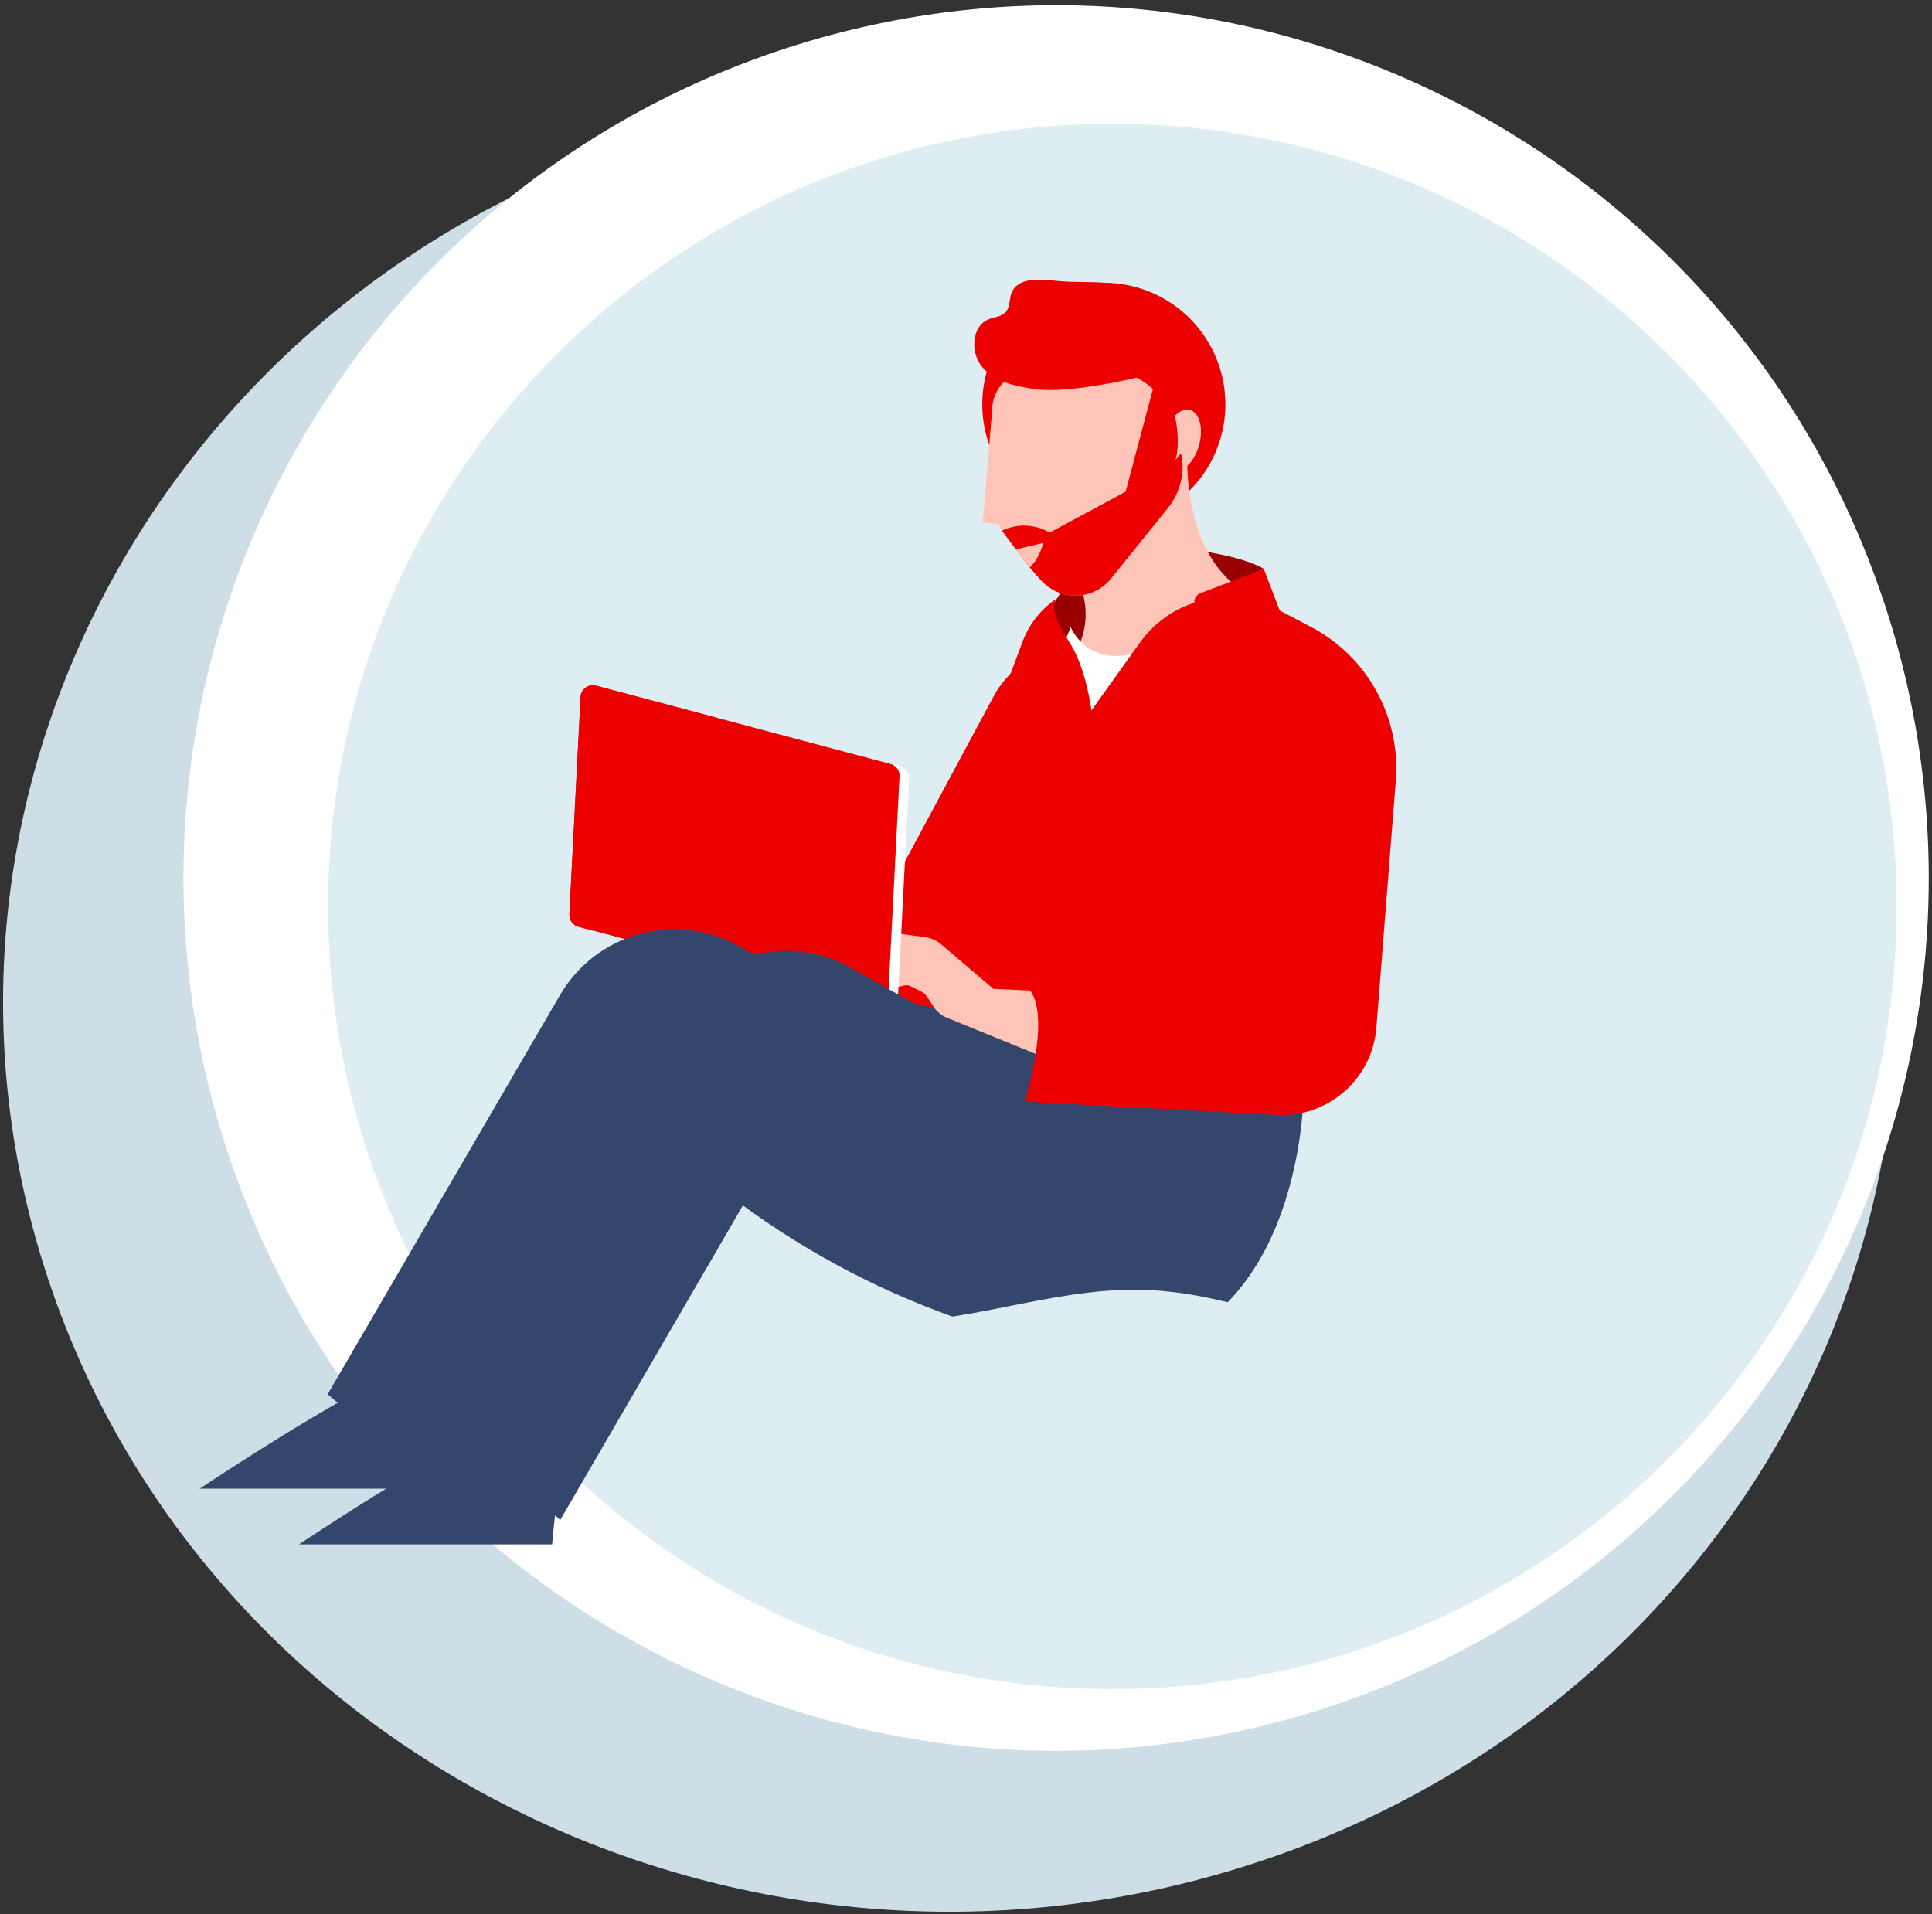 <svg width="330" height="327" viewBox="0 0 330 327" fill="none" xmlns="http://www.w3.org/2000/svg">
<rect x="0" y="0" width="330" height="327" fill="#333333" stroke="none"/>
<path fill-rule="evenodd" clip-rule="evenodd" d="M209.834 319.653C295.161 294.417 343.034 207.52 316.743 125.569C290.452 43.618 199.97 -2.337 114.643 22.908C29.316 48.153 -18.557 135.041 7.734 216.983C34.013 298.923 124.507 344.889 209.834 319.653Z" fill="#CEDEE7"/>
<path d="M37.943 193.87C62.18 272.541 145.601 316.672 224.274 292.442C262.055 280.803 293.664 254.632 312.149 219.687C330.633 184.742 334.479 143.885 322.839 106.105C298.602 27.433 215.179 -16.695 136.508 7.542C98.729 19.179 67.12 45.348 48.635 80.292C30.151 115.235 26.305 156.09 37.943 193.87Z" fill="white"/>
<path fill-rule="evenodd" clip-rule="evenodd" d="M323.955 154.857C323.955 228.689 263.983 288.543 189.997 288.543C116.011 288.543 56.049 228.689 56.049 154.857C56.049 81.025 116.021 21.162 189.997 21.162C263.973 21.162 323.955 81.017 323.955 154.857Z" fill="#DEEDF2"/>
<path d="M197.301 73.458C199.022 78.656 201.323 83.644 204.162 88.326C197.576 80.889 192.567 72.194 189.437 62.765C188.543 60.054 187.416 57.425 186.069 54.907C191.194 60.142 195.038 66.491 197.3 73.458" fill="#9BC3D3"/>
<path fill-rule="evenodd" clip-rule="evenodd" d="M203.43 93.869C203.43 93.869 212.021 94.88 215.867 97.177L205.054 101.941L203.43 93.869Z" fill="#990000"/>
<path fill-rule="evenodd" clip-rule="evenodd" d="M197.222 107.521L180.953 110.68C176.152 111.613 172.024 114.655 169.713 118.965L142.835 169.033L161.507 178.227L178.792 142.66L197.222 107.521Z" fill="#EC0000"/>
<path fill-rule="evenodd" clip-rule="evenodd" d="M181.923 100.034L179.116 104.511L183.516 116.902L192.608 107.146L185.422 100.063L181.923 100.034Z" fill="#990000"/>
<path fill-rule="evenodd" clip-rule="evenodd" d="M175.618 117.667L217.082 117.152L205.02 172.542L182.851 184.842L155.884 174.132L169.114 124.374L175.618 117.667Z" fill="#EC0000"/>
<path fill-rule="evenodd" clip-rule="evenodd" d="M208.606 74.41C205.657 85.49 194.287 92.083 183.206 89.138C172.125 86.19 165.531 74.819 168.477 63.738C169.891 58.416 173.362 53.874 178.126 51.111C182.889 48.349 188.556 47.593 193.877 49.009C199.199 50.423 203.741 53.894 206.504 58.657C209.268 63.421 210.025 69.087 208.61 74.409" fill="#EC0000"/>
<path fill-rule="evenodd" clip-rule="evenodd" d="M211.292 100.206C211.292 100.206 197.041 118.696 183.166 125.406L181.435 114.332C182.544 113.263 183.455 112.007 184.126 110.621C184.297 110.28 184.449 109.93 184.581 109.572C184.742 109.15 184.882 108.72 184.998 108.283C185.517 106.33 185.575 104.284 185.169 102.304L183.745 95.304L183.634 94.761L184.928 93.536L202.828 76.525C202.828 76.525 201.553 92.947 211.29 100.207" fill="#FFC4B8"/>
<path fill-rule="evenodd" clip-rule="evenodd" d="M182.877 107.112C182.877 107.112 186.898 117.317 200.64 108.406C200.64 108.406 198.58 134.992 197.968 135.117C197.356 135.242 179.25 134.866 179.25 134.866L177.172 121.529L182.877 107.112Z" fill="white"/>
<path fill-rule="evenodd" clip-rule="evenodd" d="M185.644 231.99C182.475 231.824 179.351 231.174 176.379 230.061L160.584 224.132C146.545 218.868 133.44 211.39 121.766 201.981L118.198 199.109L135.798 166.794L222.667 186.594C222.667 186.594 222.667 231.986 185.649 231.986" fill="#34466B"/>
<path fill-rule="evenodd" clip-rule="evenodd" d="M194.741 109.735L179.906 130.481L168.892 171.898L213.853 182.368L223.374 111.058L206.515 102.332C201.773 103.162 197.546 105.819 194.742 109.732" fill="#EC0000"/>
<path fill-rule="evenodd" clip-rule="evenodd" d="M178.384 169.326L169.684 168.926L160.764 161.318C159.983 160.651 159.026 160.224 158.007 160.089L149.588 158.957C148.296 158.784 147.017 159.357 146.288 160.437L144.042 163.772C143.948 163.907 143.931 164.081 143.997 164.231L144.223 164.798C144.284 164.939 144.406 165.045 144.555 165.084C144.703 165.123 144.862 165.091 144.984 164.998L145.273 164.767L144.924 165.458C144.734 165.831 144.795 166.282 145.078 166.59L145.898 167.49C146.258 167.883 146.863 167.924 147.273 167.583L151.025 164.483C151.092 164.427 151.181 164.405 151.267 164.423L153.201 164.823C153.318 164.848 153.407 164.942 153.425 165.06C153.443 165.179 153.385 165.295 153.28 165.352L150.762 166.767C150.528 166.899 150.393 167.156 150.419 167.424C150.445 167.691 150.627 167.918 150.882 168.001L152.776 168.636C152.896 168.673 153.024 168.679 153.147 168.655L154.474 168.349C154.845 168.265 155.234 168.312 155.574 168.483L157.434 169.429C157.801 169.615 158.112 169.896 158.334 170.241L159.484 172.005C160.02 172.833 160.797 173.476 161.711 173.846L179.836 181.236L178.384 169.326Z" fill="#FFC4B8"/>
<path fill-rule="evenodd" clip-rule="evenodd" d="M145.716 168.39L170.916 176.824L145.716 168.39Z" fill="#EC0000"/>
<path d="M150.748 172.124L100.448 158.749C99.491 158.493 98.843 157.604 98.893 156.615L100.81 119.489C100.839 118.856 101.154 118.271 101.665 117.897C102.176 117.523 102.828 117.401 103.44 117.564L153.74 130.938C154.699 131.191 155.348 132.082 155.295 133.072L153.383 170.197C153.351 170.828 153.037 171.412 152.526 171.786C152.016 172.159 151.365 172.283 150.753 172.123" fill="white"/>
<path fill-rule="evenodd" clip-rule="evenodd" d="M153.648 132.636L151.741 169.761C151.709 170.393 151.395 170.976 150.885 171.35C150.375 171.724 149.724 171.848 149.112 171.687L128.051 166.087L101.34 158.987L98.812 158.314C97.854 158.059 97.207 157.166 97.263 156.176L99.174 119.055C99.203 118.439 99.504 117.866 99.995 117.492C100.509 117.096 101.178 116.963 101.804 117.13L122.354 122.59L152.099 130.499C153.057 130.756 153.705 131.647 153.653 132.637" fill="#EC0000"/>
<path fill-rule="evenodd" clip-rule="evenodd" d="M202.038 83.625L189.986 98.567C188.609 100.432 186.478 101.593 184.164 101.737C181.85 101.881 179.591 100.994 177.993 99.314C176.675 97.918 175.44 96.447 174.293 94.907L171.662 91.372C171.486 91.135 171.318 90.894 171.162 90.653C170.583 89.773 170.102 88.832 169.728 87.847C168.958 85.862 168.627 83.733 168.758 81.607L169.487 69.62C169.63 67.258 171.006 65.145 173.109 64.058C177.605 61.737 182.805 61.173 187.695 62.476C188.07 62.576 188.446 62.684 188.818 62.805L191.568 63.534C193.567 64.056 195.409 65.059 196.931 66.456C198.16 67.577 199.157 68.928 199.867 70.432C200.378 71.515 200.735 72.665 200.926 73.847C201.18 75.42 201.137 77.026 200.8 78.583L201.649 77.525C202.196 77.673 202.044 83.625 202.044 83.625" fill="#FFC4B8"/>
<path fill-rule="evenodd" clip-rule="evenodd" d="M169.359 71.443L173 71.943L177.083 90.388L167.861 89.237L169.359 71.443Z" fill="#FFC4B8"/>
<path fill-rule="evenodd" clip-rule="evenodd" d="M180.652 102.136C180.652 102.136 178.429 103.296 182.517 109.475C186.605 115.654 186.929 126.402 186.929 126.402L179.952 138.551L169.115 124.374L174.677 109.574C175.828 106.521 177.921 103.915 180.653 102.133" fill="#EC0000"/>
<path fill-rule="evenodd" clip-rule="evenodd" d="M215.864 97.177L218.774 104.794L211.254 111.228C210.217 108.18 207.965 105.697 205.033 104.367C204.411 104.121 204.003 103.52 204.005 102.851C204.007 102.183 204.419 101.583 205.042 101.342L215.864 97.177Z" fill="#EC0000"/>
<path fill-rule="evenodd" clip-rule="evenodd" d="M204.83 75.973C205.591 73.12 204.876 70.457 203.239 70.021C201.602 69.585 199.658 71.543 198.902 74.396C198.146 77.249 198.855 79.912 200.492 80.348C202.129 80.784 204.075 78.826 204.83 75.973Z" fill="#FFC4B8"/>
<path fill-rule="evenodd" clip-rule="evenodd" d="M95.699 259.642L137.347 187.914L172.069 180.376L145.34 165.336C134.558 159.268 120.903 162.984 114.681 173.677L75.014 241.842L95.699 259.642Z" fill="#34466B"/>
<path fill-rule="evenodd" clip-rule="evenodd" d="M76.658 255.967L118.307 184.244L153.03 176.706L126.301 161.662C115.519 155.597 101.864 159.311 95.641 170.003L55.97 238.172L76.658 255.967Z" fill="#34466B"/>
<path fill-rule="evenodd" clip-rule="evenodd" d="M176.755 66.467C173.512 66.013 170.038 65.261 167.863 62.812C165.688 60.363 165.877 55.701 168.93 54.512C169.881 54.14 171.03 54.112 171.73 53.371C172.556 52.499 172.347 51.093 172.802 49.985C173.884 47.35 177.623 47.68 180.462 47.985C183.49 48.305 186.557 48.05 189.588 48.385C192.619 48.72 195.747 49.772 197.668 52.138C200.841 56.054 198.868 62.9 194.101 64.528C194.101 64.528 182.676 67.307 176.76 66.472" fill="#EC0000"/>
<path fill-rule="evenodd" clip-rule="evenodd" d="M201.936 78.543C202.239 81.526 201.347 84.507 199.455 86.833L189.987 98.569C188.61 100.434 186.479 101.595 184.165 101.739C181.851 101.883 179.593 100.996 177.995 99.316C177.24 98.527 176.524 97.706 175.86 96.903C175.295 96.221 174.776 95.549 174.293 94.908L173.514 93.855L173.463 93.785L172.463 92.44L171.663 91.373C171.485 91.136 171.318 90.895 171.156 90.654C173.753 89.402 176.803 89.527 179.288 90.988L192.263 84.002L197.714 63.502L200.275 69.231C200.275 69.231 201.875 74.622 200.795 78.583L201.643 77.526C201.782 77.563 201.875 77.962 201.935 78.542" fill="#EC0000"/>
<path fill-rule="evenodd" clip-rule="evenodd" d="M175.86 96.902C175.294 96.22 174.774 95.548 174.292 94.908L173.513 93.855L178.221 92.737C178.221 92.737 177.492 95.608 175.861 96.903" fill="#FFC4B8"/>
<path fill-rule="evenodd" clip-rule="evenodd" d="M215.375 102.618L223.888 107.076C233.552 112.143 239.265 122.482 238.412 133.36L235.096 175.551C234.406 184.316 226.855 190.933 218.075 190.465L175.012 188.178C175.012 188.178 180.244 171.891 175.003 168.267L213.116 169.167L213.64 126.498L215.375 102.618Z" fill="#EC0000"/>
<path fill-rule="evenodd" clip-rule="evenodd" d="M95.532 253.37C94.812 257.796 94.307 263.817 94.307 263.817H51.067C51.067 263.817 82.278 242.965 89.102 242.589L95.532 253.37Z" fill="#34466B"/>
<path fill-rule="evenodd" clip-rule="evenodd" d="M86.278 239.968C85.554 244.389 77.357 254.298 77.357 254.298H34.117C34.117 254.298 65.333 233.45 72.153 233.074L86.278 239.968Z" fill="#34466B"/>
<path fill-rule="evenodd" clip-rule="evenodd" d="M122.346 122.588L101.333 158.988L98.804 158.315C97.846 158.059 97.198 157.168 97.249 156.177L99.166 119.056C99.195 118.44 99.495 117.867 99.986 117.493C100.5 117.097 101.169 116.964 101.796 117.131L122.346 122.588Z" fill="#EC0000"/>
<path d="M148.417 225.857C163.949 226.669 179.081 220.057 194.636 220.323C204.919 220.499 214.898 223.677 224.603 227.082C226.913 227.894 229.303 228.776 231.003 230.543C232.703 232.31 233.442 235.237 232.032 237.237C230.548 239.329 227.57 239.515 225.009 239.501L183.643 239.236C177.449 239.199 171.183 239.148 165.179 237.626C159.175 236.104 153.374 232.926 149.899 227.801" fill="#DEEDF2"/>
</svg>
